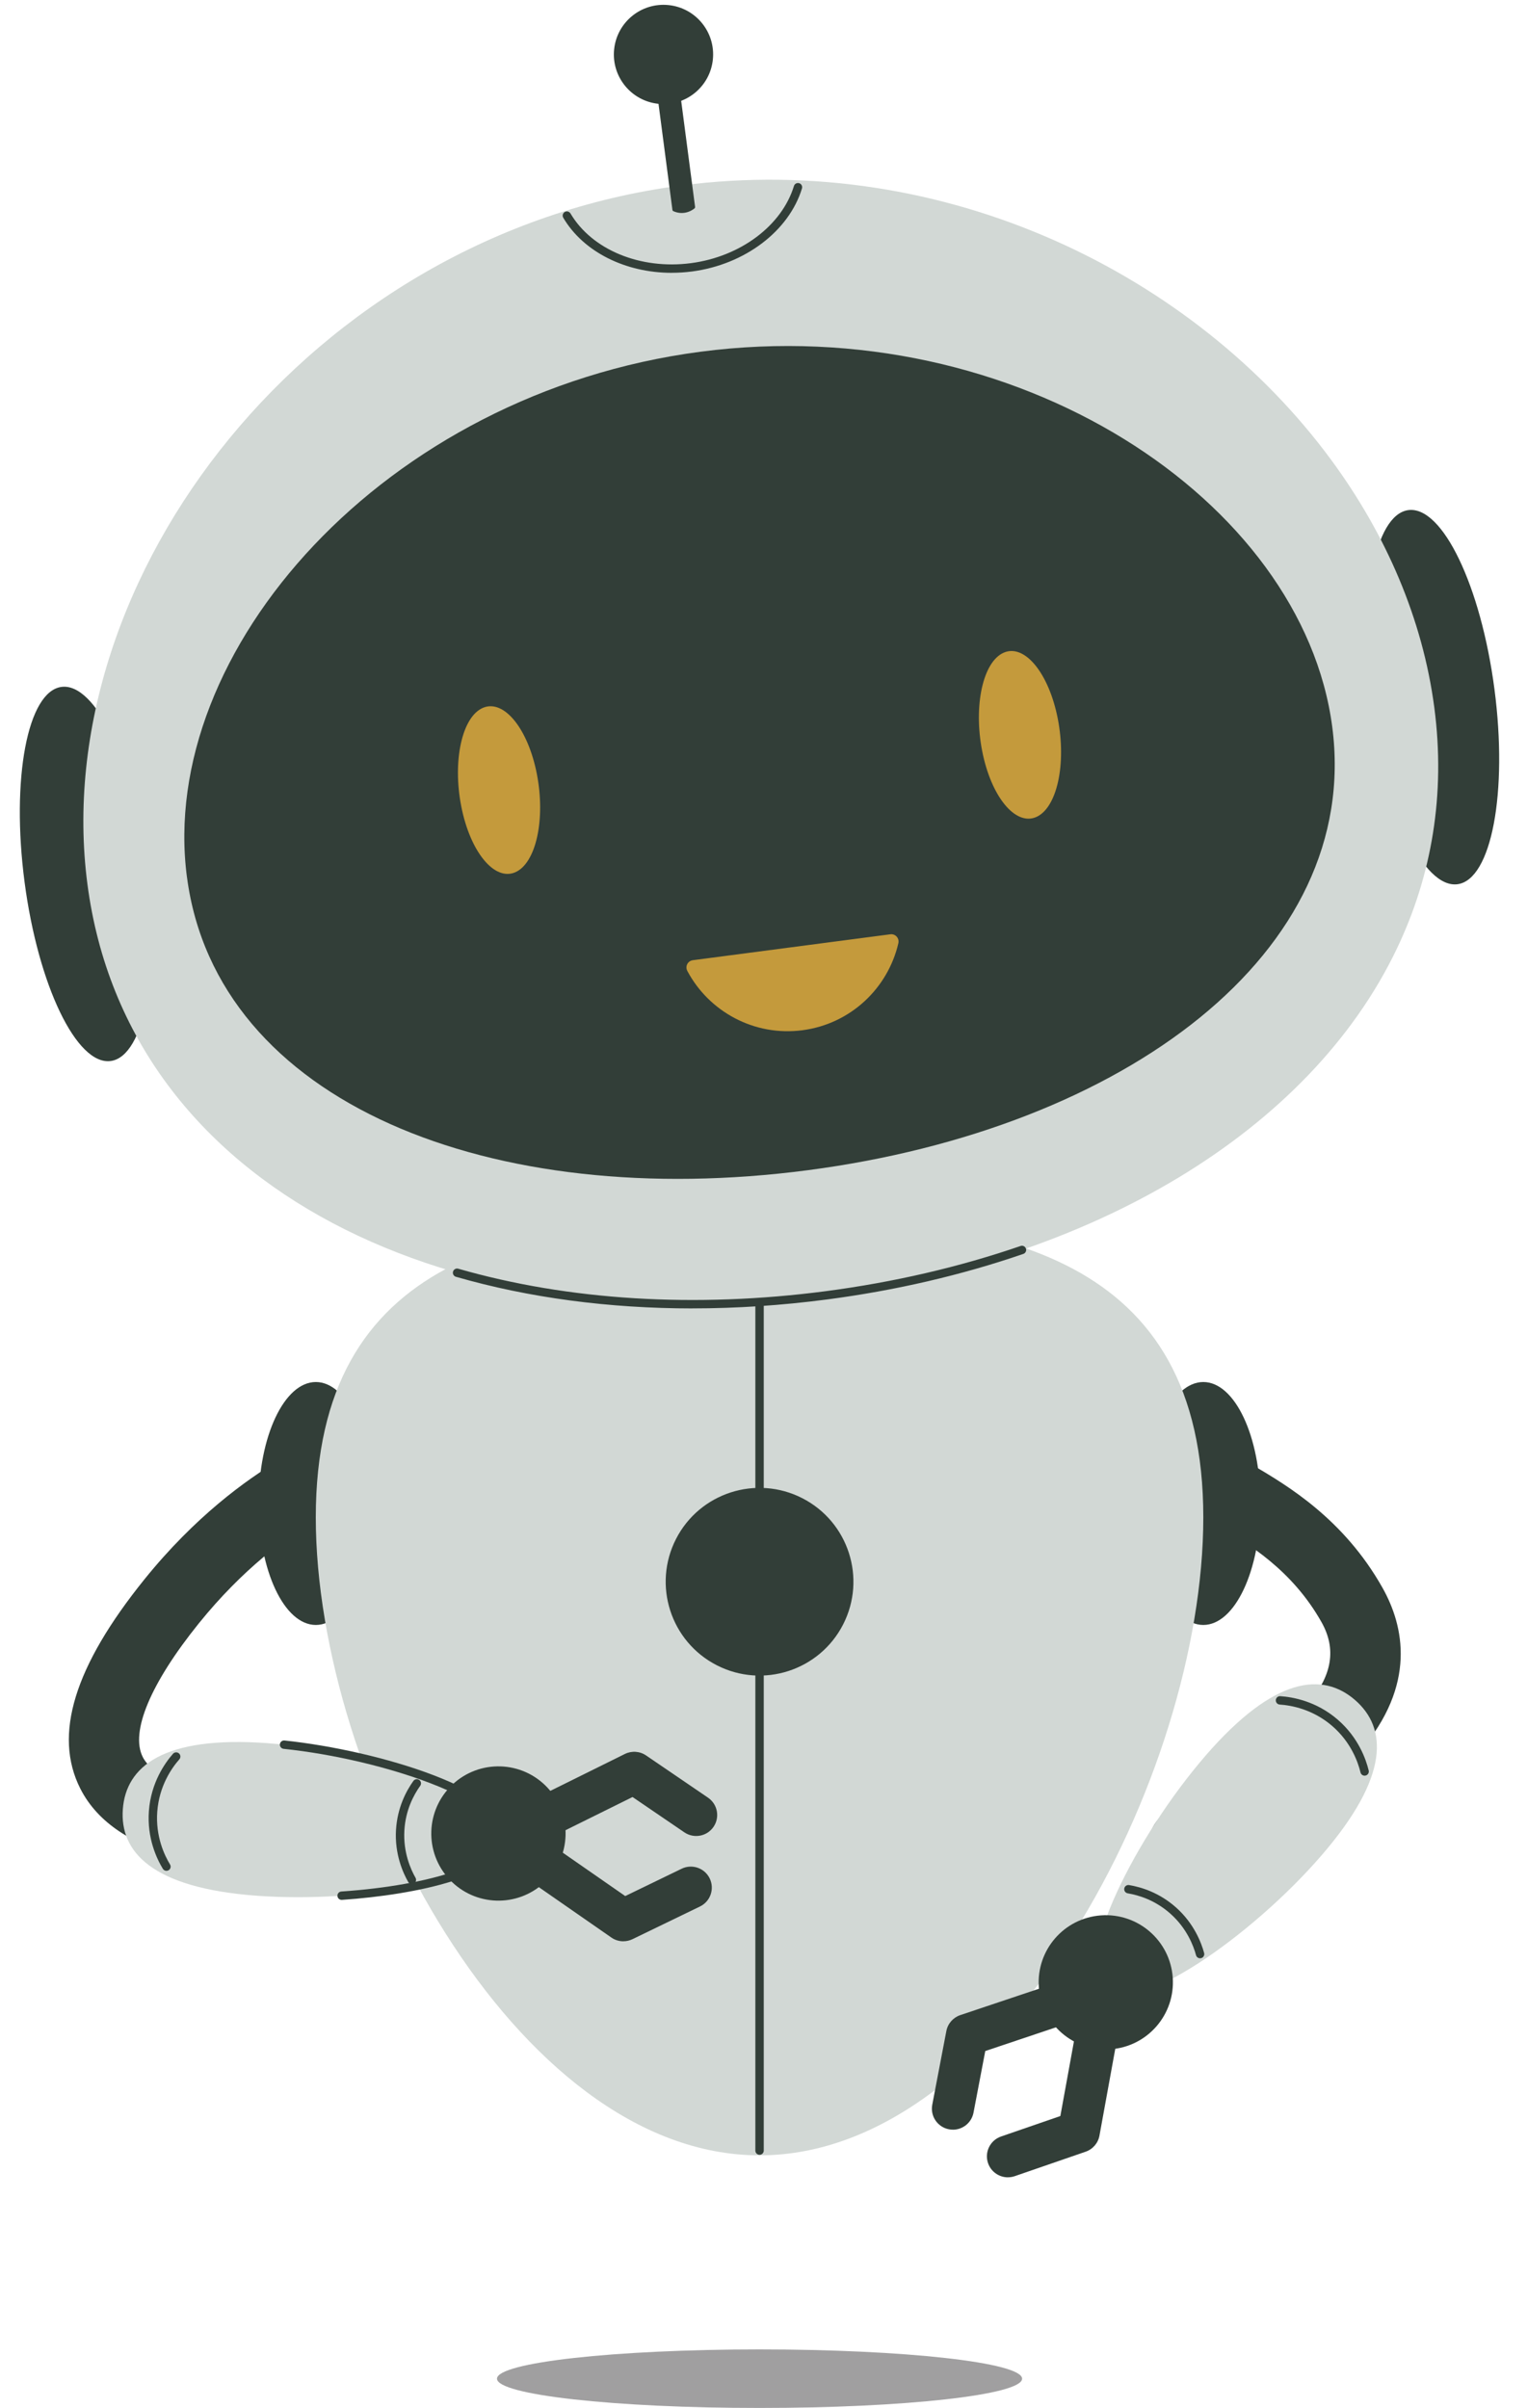 <svg width="149" height="235" viewBox="0 0 149 235" fill="none" xmlns="http://www.w3.org/2000/svg">
<path d="M118.238 181.948C118.238 181.948 118.534 181.647 118.712 181.076L112.194 179.045C112.77 177.195 114.426 176.145 117.722 174.059C126.865 168.269 131.932 163.613 128.948 158.309C126.059 153.173 121.721 150.608 118.849 148.913C118.479 148.695 118.135 148.491 117.819 148.299L121.377 142.472C121.667 142.65 121.985 142.837 122.324 143.037C125.611 144.98 131.117 148.23 134.904 154.963C136.978 158.653 138.278 164.422 132.675 170.94C129.404 174.747 124.765 177.685 121.38 179.828C120.146 180.609 118.614 181.581 118.244 181.951L118.238 181.948Z" fill="#323E38"/>
<path d="M117.415 158.584C120.495 158.584 122.992 153.277 122.992 146.73C122.992 140.183 120.495 134.875 117.415 134.875C114.335 134.875 111.838 140.183 111.838 146.73C111.838 153.277 114.335 158.584 117.415 158.584Z" fill="#323E38"/>
<path d="M30.817 158.584C33.897 158.584 36.394 153.277 36.394 146.73C36.394 140.183 33.897 134.875 30.817 134.875C27.737 134.875 25.24 140.183 25.24 146.73C25.24 153.277 27.737 158.584 30.817 158.584Z" fill="#323E38"/>
<path d="M117.415 148.087C117.415 173.419 98.03 210.345 74.115 210.345C50.199 210.345 30.814 173.422 30.814 148.087C30.814 122.751 50.199 118.606 74.115 118.606C98.03 118.606 117.415 122.754 117.415 148.087Z" fill="#D2D8D5"/>
<path d="M74.115 210.293C73.888 210.293 73.704 210.109 73.704 209.883V125.506C73.704 125.279 73.888 125.095 74.115 125.095C74.341 125.095 74.525 125.279 74.525 125.506V209.883C74.525 210.109 74.341 210.293 74.115 210.293Z" fill="#323E38"/>
<path d="M82.267 158.539C84.572 154.037 82.79 148.519 78.288 146.214C73.787 143.909 68.269 145.69 65.964 150.192C63.659 154.694 65.44 160.212 69.942 162.517C74.444 164.822 79.962 163.04 82.267 158.539Z" fill="#323E38"/>
<g style="mix-blend-mode:multiply" opacity="0.5">
<path d="M74.115 235C88.264 235 99.734 233.721 99.734 232.143C99.734 230.564 88.264 229.285 74.115 229.285C59.965 229.285 48.495 230.564 48.495 232.143C48.495 233.721 59.965 235 74.115 235Z" fill="#414042"/>
</g>
<path d="M117.636 171.339C110.874 179.148 104.614 191.485 107.73 194.181C110.845 196.878 122.16 188.917 128.919 181.108C135.681 173.299 135.328 168.602 132.213 165.903C129.097 163.206 124.398 163.53 117.636 171.336V171.339Z" fill="#D2D8D5"/>
<path d="M108.369 199.993C111.977 199.733 114.691 196.598 114.432 192.99C114.173 189.382 111.038 186.668 107.43 186.927C103.822 187.186 101.107 190.321 101.366 193.929C101.626 197.537 104.761 200.252 108.369 199.993Z" fill="#323E38"/>
<path d="M98.348 212.491C97.499 212.491 96.704 211.957 96.412 211.111C96.042 210.041 96.61 208.876 97.68 208.506L103.466 206.509L105.701 194.23C105.905 193.117 106.969 192.38 108.082 192.58C109.196 192.784 109.933 193.848 109.732 194.962L107.282 208.42C107.15 209.148 106.634 209.748 105.936 209.989L99.02 212.376C98.799 212.453 98.572 212.488 98.351 212.488L98.348 212.491Z" fill="#323E38"/>
<path d="M92.981 207.84C92.854 207.84 92.722 207.829 92.593 207.803C91.483 207.591 90.754 206.518 90.967 205.407L92.341 198.218C92.478 197.492 93.001 196.895 93.701 196.66L106.671 192.311C107.744 191.952 108.906 192.529 109.264 193.602C109.623 194.675 109.046 195.837 107.973 196.195L96.139 200.166L94.992 206.179C94.805 207.16 93.945 207.843 92.983 207.843L92.981 207.84Z" fill="#323E38"/>
<path d="M117.099 191.114C116.919 191.114 116.752 190.994 116.704 190.81C116.463 189.915 115.817 188.197 114.205 186.762C112.724 185.445 111.124 184.955 110.039 184.774C109.815 184.737 109.666 184.527 109.703 184.304C109.741 184.08 109.953 183.931 110.174 183.968C111.362 184.166 113.12 184.705 114.75 186.151C116.52 187.726 117.229 189.614 117.495 190.598C117.556 190.816 117.424 191.04 117.206 191.1C117.171 191.109 117.134 191.114 117.099 191.114Z" fill="#323E38"/>
<path d="M133.154 173.293C132.97 173.293 132.801 173.167 132.755 172.98C132.511 171.967 131.828 170.034 130.004 168.453C128.084 166.789 125.964 166.425 124.871 166.353C124.645 166.339 124.475 166.144 124.49 165.917C124.504 165.69 124.699 165.521 124.926 165.535C126.122 165.613 128.44 166.012 130.54 167.833C132.537 169.563 133.286 171.681 133.553 172.788C133.607 173.009 133.469 173.23 133.251 173.281C133.22 173.29 133.185 173.293 133.154 173.293Z" fill="#323E38"/>
<path d="M28.812 182.499C22.024 182.499 11.352 181.515 7.832 174.547C5.189 169.314 7.238 162.635 14.091 154.134C19.012 148.032 24.012 144.409 27.34 142.441L30.814 148.319C27.971 149.997 23.685 153.116 19.407 158.42C14.691 164.27 12.694 169.024 13.928 171.468C14.657 172.914 17.956 176.208 32.762 175.571L33.081 175.556L33.365 182.379L33.055 182.393C32.014 182.439 30.536 182.502 28.812 182.502V182.499Z" fill="#323E38"/>
<path d="M26.147 170.126C36.449 170.886 49.591 175.206 49.287 179.318C48.983 183.429 35.347 185.77 25.048 185.009C14.746 184.249 11.682 180.672 11.986 176.561C12.29 172.449 15.847 169.362 26.149 170.123L26.147 170.126Z" fill="#D2D8D5"/>
<path d="M33.333 185.414C33.121 185.414 32.94 185.248 32.926 185.032C32.911 184.806 33.081 184.611 33.307 184.596C42.147 183.997 48.693 181.762 48.877 179.286C49.135 175.777 37.49 171.706 27.676 170.674C27.452 170.651 27.288 170.447 27.311 170.223C27.334 169.999 27.535 169.836 27.762 169.859C36.942 170.826 50.033 174.759 49.695 179.346C49.422 183.024 40.726 184.915 33.362 185.414C33.353 185.414 33.342 185.414 33.333 185.414Z" fill="#323E38"/>
<path d="M53.12 183.714C55.759 181.237 55.89 177.09 53.413 174.452C50.936 171.813 46.789 171.682 44.151 174.159C41.513 176.636 41.382 180.783 43.858 183.421C46.335 186.06 50.482 186.191 53.12 183.714Z" fill="#323E38"/>
<path d="M60.82 189.456C60.41 189.456 60 189.333 59.653 189.089L48.418 181.283C47.488 180.637 47.259 179.361 47.904 178.431C48.55 177.502 49.827 177.272 50.756 177.918L61.007 185.041L66.515 182.373C67.533 181.879 68.758 182.304 69.252 183.323C69.745 184.341 69.321 185.566 68.302 186.059L61.715 189.25C61.431 189.387 61.127 189.453 60.823 189.453L60.82 189.456Z" fill="#323E38"/>
<path d="M49.626 181.128C48.871 181.128 48.145 180.709 47.79 179.989C47.288 178.976 47.703 177.745 48.716 177.243L60.975 171.173C61.638 170.846 62.427 170.9 63.038 171.316L69.085 175.439C70.021 176.076 70.262 177.349 69.625 178.285C68.988 179.22 67.714 179.461 66.779 178.824L61.721 175.376L50.535 180.916C50.242 181.059 49.933 181.128 49.629 181.128H49.626Z" fill="#323E38"/>
<path d="M40.19 183.876C40.047 183.876 39.909 183.802 39.834 183.67C39.326 182.786 38.497 180.947 38.641 178.58C38.773 176.406 39.636 174.782 40.339 173.804C40.471 173.62 40.726 173.577 40.91 173.709C41.094 173.841 41.137 174.096 41.005 174.28C40.365 175.172 39.576 176.649 39.458 178.626C39.329 180.781 40.084 182.453 40.546 183.257C40.657 183.452 40.592 183.704 40.394 183.816C40.331 183.853 40.259 183.87 40.19 183.87V183.876Z" fill="#323E38"/>
<path d="M16.24 182.579C16.103 182.579 15.968 182.511 15.89 182.382C15.299 181.409 14.332 179.383 14.528 176.747C14.731 173.976 16.091 172.053 16.883 171.155C17.032 170.986 17.29 170.969 17.462 171.118C17.632 171.267 17.649 171.526 17.5 171.698C16.774 172.518 15.532 174.274 15.345 176.807C15.167 179.217 16.048 181.068 16.59 181.957C16.708 182.149 16.648 182.402 16.453 182.519C16.387 182.559 16.312 182.579 16.24 182.579Z" fill="#323E38"/>
<path d="M69.559 5.809C69.833 3.149 67.899 0.77 65.238 0.496C62.578 0.222 60.199 2.157 59.925 4.817C59.651 7.478 61.586 9.857 64.246 10.131C66.906 10.405 69.285 8.47 69.559 5.809Z" fill="#323E38"/>
<path d="M142.218 86.294C145.533 85.859 147.147 77.332 145.823 67.25C144.499 57.167 140.739 49.347 137.424 49.782C134.11 50.217 132.496 58.743 133.82 68.826C135.143 78.908 138.904 86.729 142.218 86.294Z" fill="#323E38"/>
<path d="M10.796 103.548C14.111 103.113 15.725 94.587 14.401 84.504C13.077 74.422 9.317 66.601 6.002 67.037C2.687 67.472 1.073 75.998 2.397 86.081C3.721 96.163 7.481 103.984 10.796 103.548Z" fill="#323E38"/>
<path d="M139.956 69.051C141.072 77.549 139.695 85.464 136.318 92.548C127.815 110.404 106.625 123.007 80.641 126.415C44.35 131.177 12.456 116.207 8.532 86.302C4.604 56.394 30.134 22.871 66.426 18.108C92.263 14.717 116.592 26.815 129.88 44.864C135.257 52.162 138.823 60.436 139.956 69.051Z" fill="#D2D8D5"/>
<path d="M67.576 127.692C59.429 127.692 51.605 126.656 44.487 124.605C44.269 124.542 44.143 124.315 44.206 124.097C44.269 123.879 44.496 123.753 44.714 123.816C55.484 126.917 67.889 127.674 80.587 126.008C87.223 125.135 93.615 123.652 99.588 121.598C99.803 121.524 100.035 121.638 100.107 121.853C100.181 122.069 100.067 122.301 99.852 122.373C93.827 124.447 87.38 125.942 80.69 126.82C76.263 127.399 71.874 127.689 67.573 127.689L67.576 127.692Z" fill="#323E38"/>
<path d="M18.24 85.593C15.345 63.537 37.49 38.377 68.351 34.326C99.212 30.275 127.097 48.866 129.995 70.925C132.89 92.981 109.698 110.151 78.837 114.202C47.976 118.253 21.137 107.649 18.243 85.593H18.24Z" fill="#323E38"/>
<path d="M67.823 20.2C67.829 20.251 67.812 20.3 67.772 20.335C67.608 20.469 67.278 20.693 66.805 20.765C66.3 20.84 65.898 20.699 65.7 20.607C65.654 20.587 65.623 20.544 65.614 20.492L63.798 6.647L66.01 6.357L67.826 20.203L67.823 20.2Z" fill="#323E38"/>
<path d="M65.551 26.626C61.041 26.626 56.936 24.595 54.962 21.253C54.847 21.058 54.91 20.808 55.105 20.69C55.3 20.576 55.55 20.639 55.668 20.834C57.762 24.383 62.487 26.331 67.421 25.682C72.253 25.048 76.289 22.021 77.471 18.151C77.537 17.936 77.767 17.813 77.982 17.879C78.197 17.945 78.32 18.174 78.254 18.39C76.981 22.561 72.672 25.817 67.528 26.494C66.862 26.58 66.202 26.623 65.548 26.623L65.551 26.626Z" fill="#323E38"/>
<path d="M67.596 93.712C67.103 93.778 66.833 94.315 67.066 94.754C69.174 98.722 73.584 101.163 78.3 100.543C83.017 99.924 86.646 96.426 87.659 92.049C87.771 91.564 87.372 91.116 86.878 91.179L67.594 93.71L67.596 93.712Z" fill="#C49A3C"/>
<path d="M52.386 75.541C53.249 79.976 52.3 84.271 50.26 85.134C48.223 85.998 45.867 83.106 45.004 78.671C44.14 74.235 45.09 69.941 47.13 69.077C49.17 68.214 51.522 71.106 52.386 75.541Z" fill="#C49A3C"/>
<path d="M103.217 70.15C104.08 74.585 103.131 78.88 101.091 79.744C99.054 80.607 96.699 77.715 95.835 73.28C94.972 68.845 95.921 64.55 97.961 63.687C99.998 62.823 102.353 65.715 103.217 70.15Z" fill="#C49A3C"/>
</svg>
